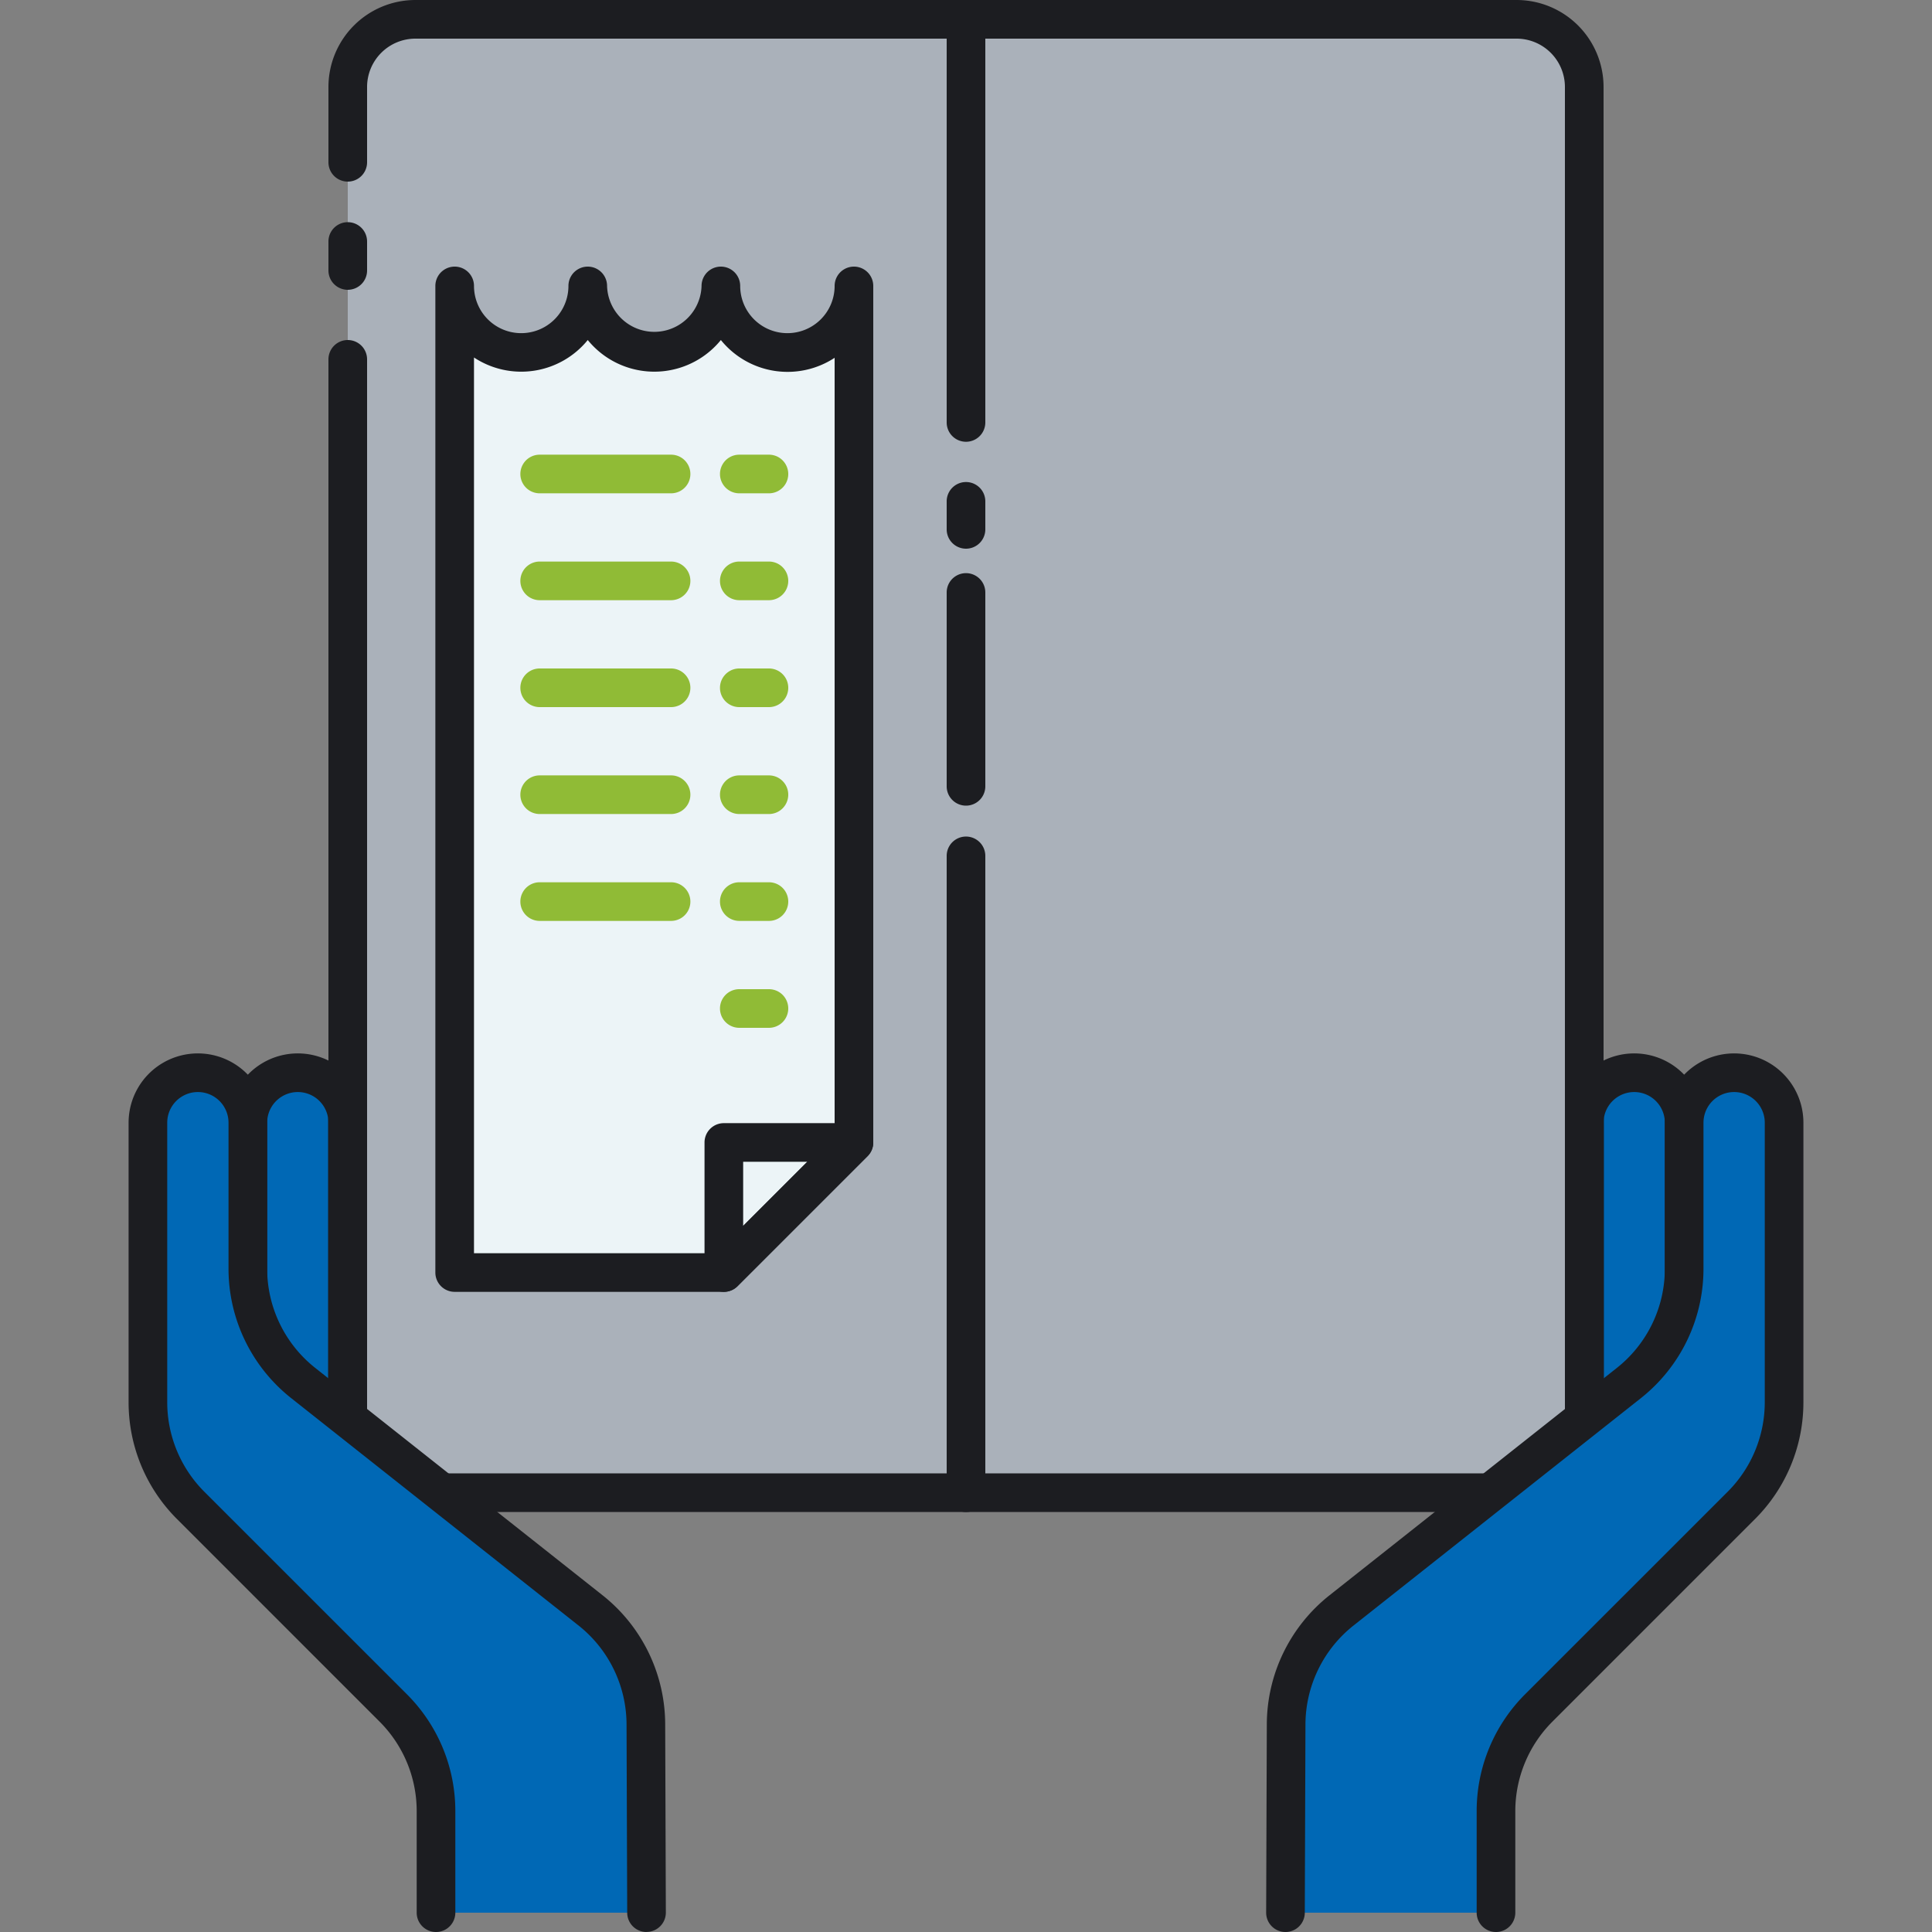 <?xml version="1.0" encoding="UTF-8"?> <svg xmlns="http://www.w3.org/2000/svg" id="Layer_1" data-name="Layer 1" viewBox="0 0 500 500"><rect x="0" y="0" width="500" height="500" fill="#808080" stroke="none"/><defs><style>.cls-1{fill:#0068b5;}.cls-2{fill:#fddf7f;}.cls-3{fill:#1c1d21;}.cls-4{fill:#aab1ba;}.cls-5{fill:#ecf4f7;}.cls-6{fill:#90bb36;}</style></defs><path class="cls-1" d="M422.93,277.63h0A12.91,12.91,0,0,0,410,290.54h0v76.51h25.86V290.55a12.91,12.91,0,0,0-12.92-12.92Z"></path><path class="cls-2" d="M397.16,277.63a12.91,12.91,0,0,0-12.93,12.91h0v96.9l25.86-2.12V290.55a12.91,12.91,0,0,0-12.92-12.92Z"></path><path class="cls-1" d="M90,367.06V290.55a12.91,12.91,0,0,0-12.92-12.92h0a12.91,12.91,0,0,0-12.93,12.91h0v76.51Z"></path><path class="cls-2" d="M89.91,387.45v-96.9a12.91,12.91,0,0,1,12.92-12.92h0a12.91,12.91,0,0,1,12.93,12.91h0v96.9Z"></path><path class="cls-3" d="M435.86,372.06H410a5,5,0,0,1-5-5V290.55a17.93,17.93,0,0,1,35.86,0v76.51A5,5,0,0,1,435.86,372.06Zm-20.86-10h15.86V290.55a7.93,7.93,0,0,0-15.86,0Z"></path><path class="cls-3" d="M384.23,392.45a5,5,0,0,1-5-5v-96.9a17.93,17.93,0,1,1,35.86,0v94.78a5,5,0,0,1-4.59,5l-25.86,2.11Zm25.86-7.12Zm-12.93-102.7a7.93,7.93,0,0,0-7.93,7.92V382l15.86-1.29V290.55a7.93,7.93,0,0,0-7.93-7.92Z"></path><path class="cls-3" d="M90,372.06H64.14a5,5,0,0,1-5-5V290.55a17.93,17.93,0,0,1,35.86,0v76.51A5,5,0,0,1,90,372.06Zm-20.86-10H85V290.55a7.93,7.93,0,0,0-15.86,0Z"></path><path class="cls-3" d="M115.77,392.45H89.91a5,5,0,0,1-5-5v-96.9a17.93,17.93,0,0,1,35.86,0v96.9a5,5,0,0,1-5,5Zm-20.86-10h15.86v-91.9a7.93,7.93,0,1,0-15.86,0Z"></path><rect class="cls-4" x="90" y="5" width="320" height="381.31" rx="17.5"></rect><path class="cls-3" d="M90,75a5,5,0,0,1-5-5V62.5a5,5,0,0,1,10,0V70A5,5,0,0,1,90,75Z"></path><path class="cls-3" d="M392.5,391.31h-285A22.52,22.52,0,0,1,85,368.81V93a5,5,0,0,1,10,0V368.81a12.52,12.52,0,0,0,12.5,12.5h285a12.52,12.52,0,0,0,12.5-12.5V22.5A12.52,12.52,0,0,0,392.5,10h-285A12.52,12.52,0,0,0,95,22.5V42a5,5,0,0,1-10,0V22.5A22.52,22.52,0,0,1,107.5,0h285A22.52,22.52,0,0,1,415,22.5V368.81A22.52,22.52,0,0,1,392.5,391.31Z"></path><path class="cls-1" d="M167.32,495l-.17-48.66a38,38,0,0,0-14.4-29.64L78.55,358a37.93,37.93,0,0,1-14.41-29.76V290.55a12.91,12.91,0,0,0-12.92-12.92h0a12.91,12.91,0,0,0-12.93,12.91h0v72.26A38,38,0,0,0,49.4,389.65L101.72,442a38,38,0,0,1,11.12,26.84V495"></path><path class="cls-1" d="M387.16,495V468.81A38,38,0,0,1,398.28,442l52.32-52.32a38,38,0,0,0,11.12-26.84V290.55a12.93,12.93,0,0,0-25.86,0v37.68A38,38,0,0,1,421.45,358l-74.2,58.71a38,38,0,0,0-14.4,29.64L332.68,495"></path><path class="cls-3" d="M167.32,500a5,5,0,0,1-5-5l-.17-48.66a32.78,32.78,0,0,0-12.51-25.73L75.44,361.9a42.73,42.73,0,0,1-16.3-33.69V290.55a7.93,7.93,0,0,0-15.86,0v72.26a32.76,32.76,0,0,0,9.65,23.3l52.33,52.32a42.7,42.7,0,0,1,12.58,30.38V495a5,5,0,0,1-10,0V468.81a32.76,32.76,0,0,0-9.65-23.3L45.86,393.18a42.68,42.68,0,0,1-12.58-30.37V290.55a17.93,17.93,0,0,1,35.86,0v37.68a32.76,32.76,0,0,0,12.51,25.84l74.2,58.71a42.72,42.72,0,0,1,16.3,33.54l.17,48.66a5,5,0,0,1-5,5Z"></path><path class="cls-3" d="M332.68,500h0a5,5,0,0,1-5-5l.17-48.66a42.74,42.74,0,0,1,16.3-33.54l74.2-58.71a32.76,32.76,0,0,0,12.51-25.84v-37.7a17.93,17.93,0,0,1,35.86,0v72.26a42.68,42.68,0,0,1-12.58,30.37l-52.33,52.33a32.76,32.76,0,0,0-9.65,23.3V495a5,5,0,0,1-10,0V468.81a42.7,42.7,0,0,1,12.58-30.38l52.33-52.32a32.76,32.76,0,0,0,9.65-23.3V290.55a7.93,7.93,0,0,0-15.86,0v37.68a42.73,42.73,0,0,1-16.3,33.69l-74.2,58.71a32.78,32.78,0,0,0-12.51,25.73L337.68,495A5,5,0,0,1,332.68,500Z"></path><path class="cls-3" d="M250,391.31a5,5,0,0,1-5-5V221.5a5,5,0,0,1,10,0V386.31A5,5,0,0,1,250,391.31Z"></path><path class="cls-3" d="M250,208.5a5,5,0,0,1-5-5V153.33a5,5,0,0,1,10,0V203.5A5,5,0,0,1,250,208.5Z"></path><path class="cls-3" d="M250,142a5,5,0,0,1-5-5v-7.25a5,5,0,0,1,10,0V137A5,5,0,0,1,250,142Z"></path><path class="cls-3" d="M250,114.33a5,5,0,0,1-5-5V5a5,5,0,0,1,10,0V109.33A5,5,0,0,1,250,114.33Z"></path><path class="cls-5" d="M221,295.67V74a17.22,17.22,0,1,1-34.44,0,17.23,17.23,0,0,1-34.45,0,17.22,17.22,0,0,1-34.44,0V329.33h69.66Z"></path><path class="cls-3" d="M187.33,334.33H117.67a5,5,0,0,1-5-5V74a5,5,0,0,1,10,0,12.22,12.22,0,0,0,24.44,0,5,5,0,0,1,10,0,12.23,12.23,0,0,0,24.45,0,5,5,0,0,1,10,0A12.22,12.22,0,1,0,216,74a5,5,0,0,1,10,0V295.67a5,5,0,0,1-1.46,3.53l-33.67,33.67A5,5,0,0,1,187.33,334.33Zm-64.66-10h62.59L216,293.6V92.6A22.2,22.2,0,0,1,186.56,88a22.21,22.21,0,0,1-31.25,3.2,22.51,22.51,0,0,1-3.2-3.2,22.19,22.19,0,0,1-29.44,4.52ZM221,295.67Z"></path><path class="cls-3" d="M187.33,334.33a5,5,0,0,1-5-5V295.67a5,5,0,0,1,5-5H221a5,5,0,0,1,3.54,8.53l-33.67,33.67A5,5,0,0,1,187.33,334.33Zm5-33.66v16.59l16.6-16.59Z"></path><path class="cls-6" d="M173.67,127.67h-34a5,5,0,0,1,0-10h34a5,5,0,0,1,0,10Z"></path><path class="cls-6" d="M199,127.67h-7.67a5,5,0,0,1,0-10H199a5,5,0,0,1,0,10Z"></path><path class="cls-6" d="M173.67,155.33h-34a5,5,0,0,1,0-10h34a5,5,0,0,1,0,10Z"></path><path class="cls-6" d="M199,155.33h-7.67a5,5,0,0,1,0-10H199a5,5,0,0,1,0,10Z"></path><path class="cls-6" d="M173.67,183h-34a5,5,0,1,1,0-10h34a5,5,0,0,1,0,10Z"></path><path class="cls-6" d="M199,183h-7.67a5,5,0,0,1,0-10H199a5,5,0,0,1,0,10Z"></path><path class="cls-6" d="M173.67,210.67h-34a5,5,0,0,1,0-10h34a5,5,0,0,1,0,10Z"></path><path class="cls-6" d="M199,210.67h-7.67a5,5,0,0,1,0-10H199a5,5,0,0,1,0,10Z"></path><path class="cls-6" d="M173.67,238.33h-34a5,5,0,0,1,0-10h34a5,5,0,0,1,0,10Z"></path><path class="cls-6" d="M199,238.33h-7.67a5,5,0,0,1,0-10H199a5,5,0,0,1,0,10Z"></path><path class="cls-6" d="M199,266h-7.67a5,5,0,0,1,0-10H199a5,5,0,0,1,0,10Z"></path></svg> 